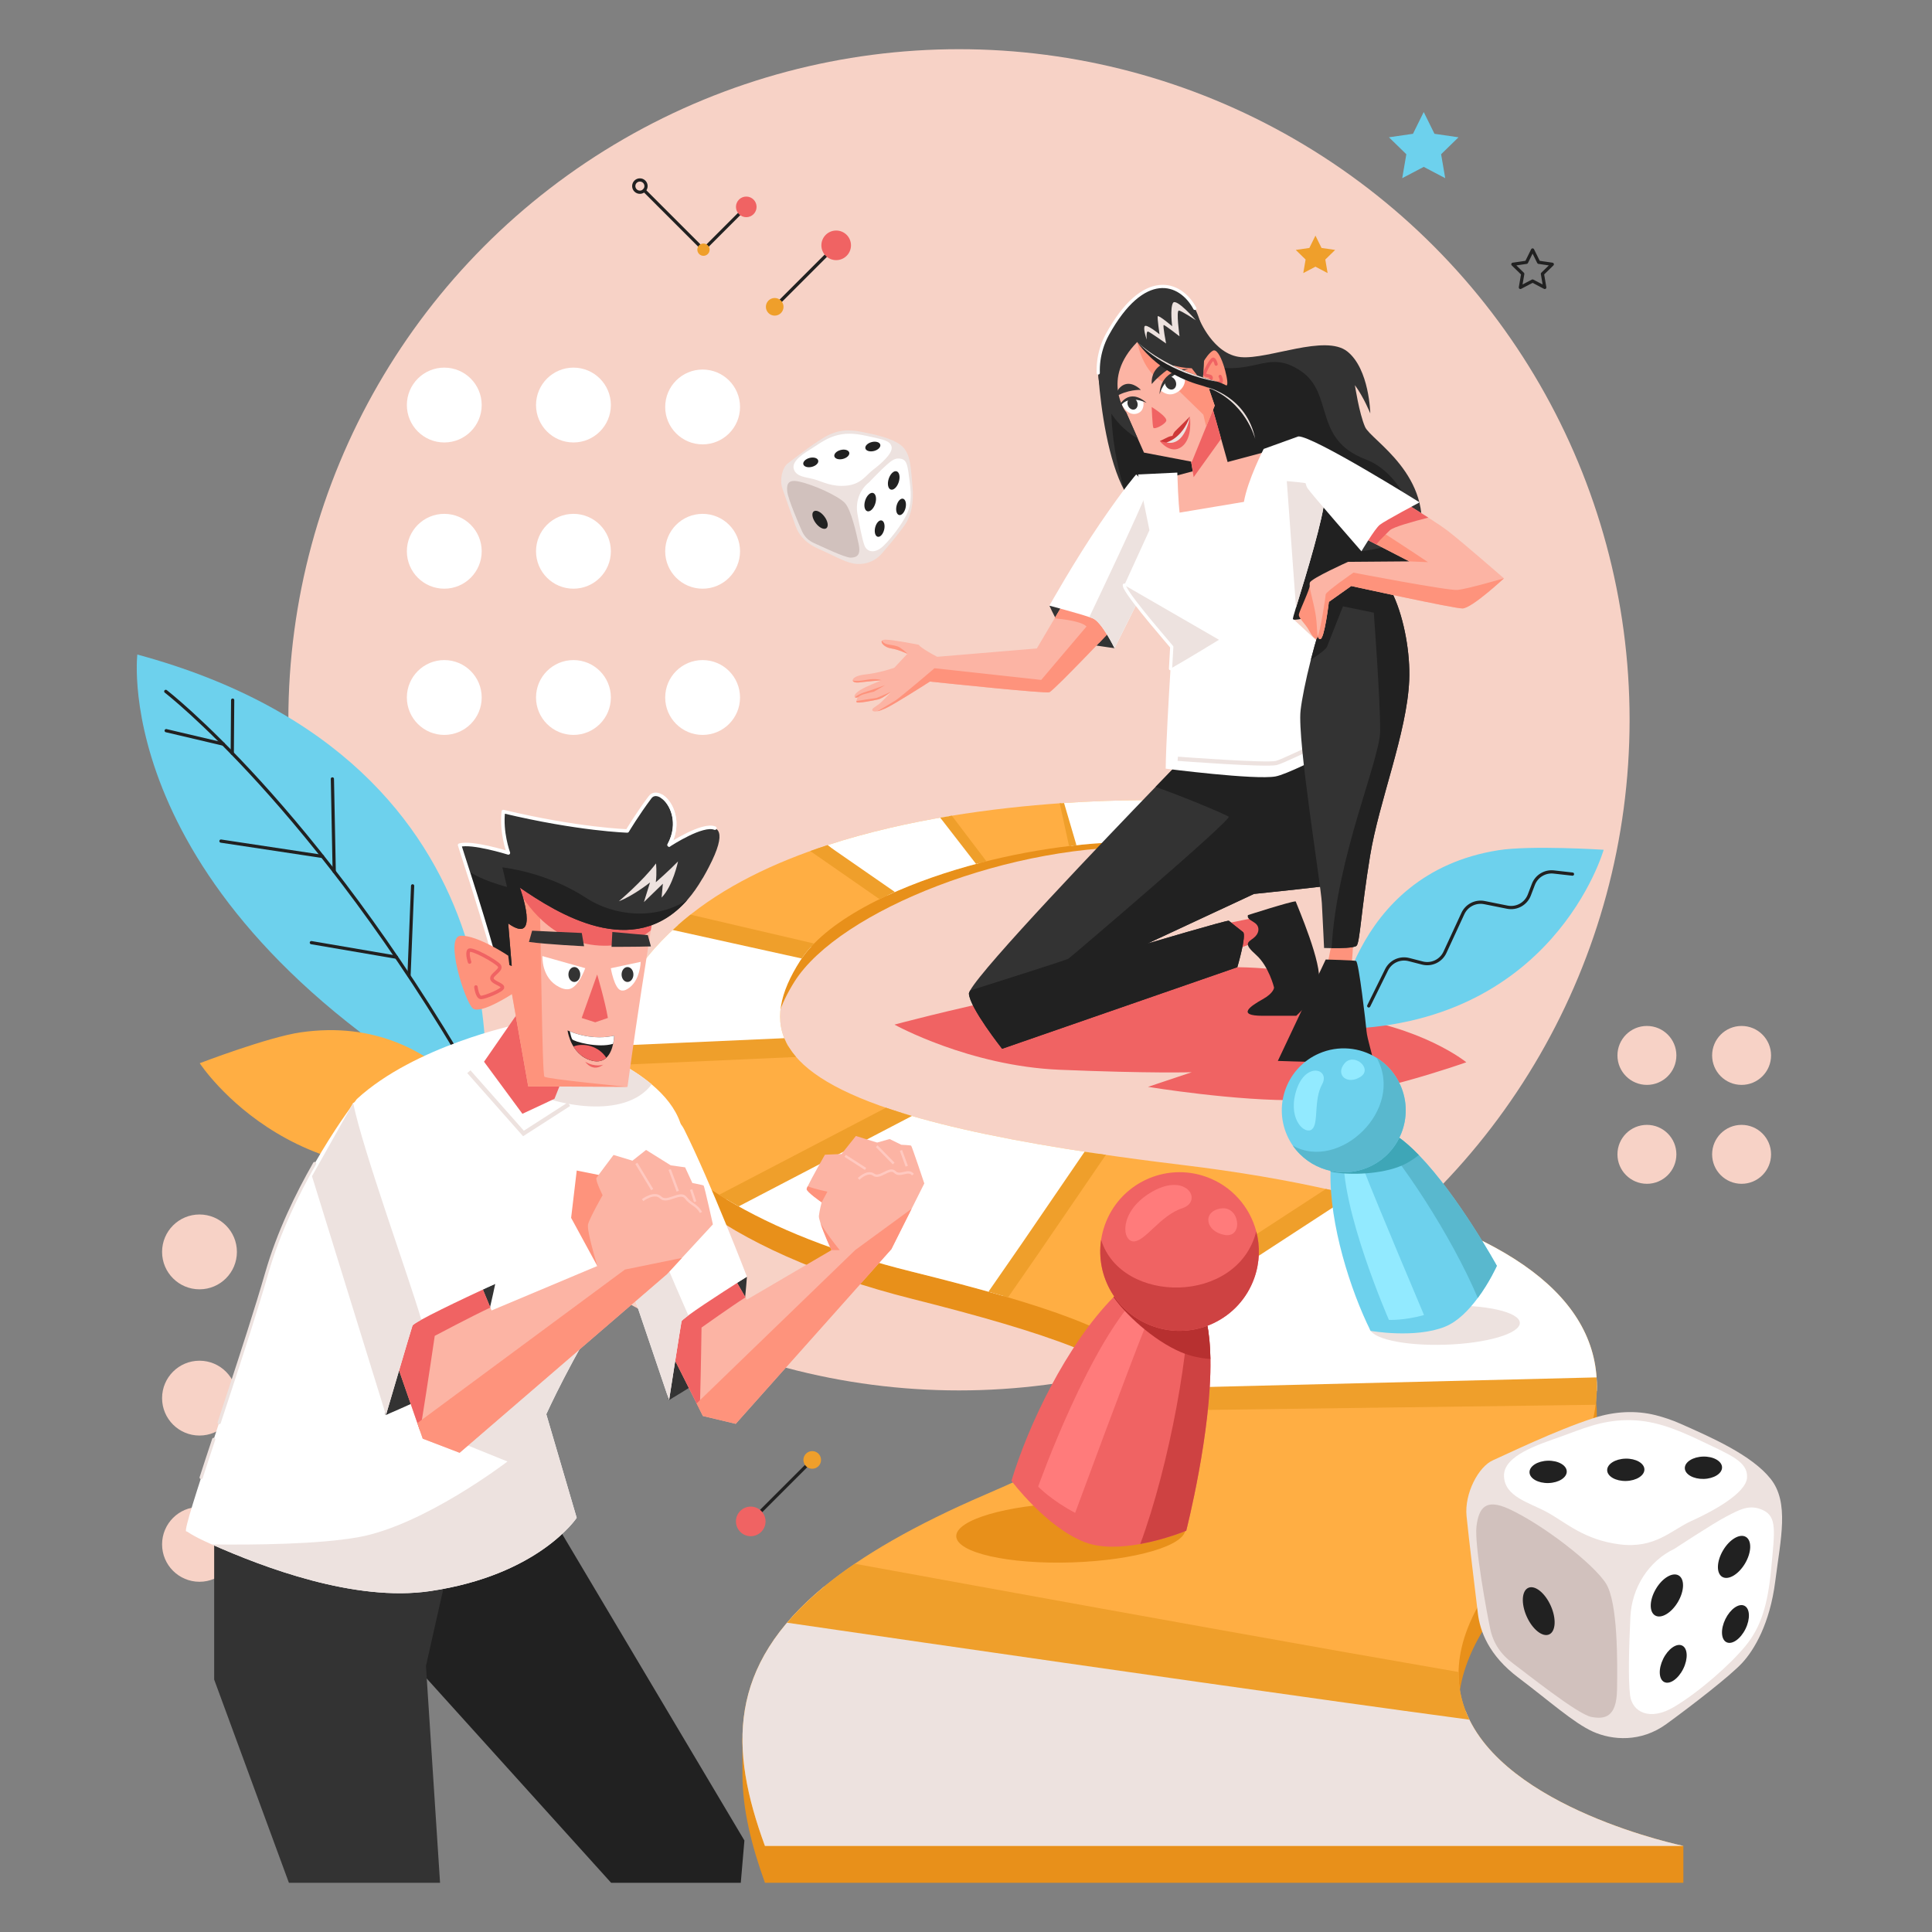 <?xml version="1.0" encoding="utf-8"?>
<!-- Generator: Adobe Illustrator 25.2.1, SVG Export Plug-In . SVG Version: 6.00 Build 0)  -->
<svg version="1.1" xmlns="http://www.w3.org/2000/svg" xmlns:xlink="http://www.w3.org/1999/xlink" x="0px" y="0px"
	 viewBox="0 0 600 600" style="enable-background:new 0 0 600 600;" xml:space="preserve">
<rect x="0" y="0" width="600" height="600" fill="#808080" stroke="none"/>
<style type="text/css">
	.st0{fill:#F7D2C6;}
	.st1{fill:#6DD1ED;}
	.st2{fill:none;stroke:#212121;stroke-linecap:round;stroke-linejoin:round;stroke-miterlimit:10;}
	.st3{fill:#EF9F2B;}
	.st4{fill:#F06363;}
	.st5{fill:#FFFFFF;}
	.st6{fill:#E8901A;}
	.st7{fill:#FFAE43;}
	.st8{fill:#EDE2DF;}
	.st9{fill:#212121;}
	.st10{fill:#333333;}
	.st11{fill:#FCB4A4;}
	.st12{fill:#FE937C;}
	.st13{fill:none;stroke:#FFFFFF;stroke-linecap:round;stroke-linejoin:round;stroke-miterlimit:10;}
	.st14{fill:none;stroke:#EDE2DF;stroke-width:1.314;stroke-miterlimit:10;}
	.st15{fill:none;stroke:#F06363;stroke-width:0.985;stroke-linecap:round;stroke-miterlimit:10;}
	.st16{fill:#CE3838;}
	.st17{fill:#D1C1BD;}
	.st18{fill:none;stroke:#FFC9C0;stroke-width:0.75;stroke-miterlimit:10;}
	.st19{fill:none;stroke:#EDE2DF;stroke-linecap:round;stroke-linejoin:round;stroke-miterlimit:10;}
	.st20{fill:none;stroke:#FFFFFF;stroke-width:1.089;stroke-linecap:round;stroke-linejoin:round;stroke-miterlimit:10;}
	.st21{fill:none;stroke:#F06363;stroke-width:1.089;stroke-linecap:round;stroke-linejoin:round;stroke-miterlimit:10;}
	.st22{fill:#92EAFF;}
	.st23{fill:#59B8CE;}
	.st24{fill:#3EA6B7;}
	.st25{fill:#FF7B7B;}
	.st26{fill:#CE4242;}
	.st27{fill:#B73030;}
</style>
<g id="BACKGROUND">
	<g>
		<g>
			<circle class="st0" cx="297.819" cy="223.542" r="208.264"/>
		</g>
	</g>
</g>
<g id="ORNAMENT_5">
	<g>
		<g>
			<circle class="st0" cx="511.464" cy="327.771" r="9.152"/>
			<circle class="st0" cx="540.866" cy="327.771" r="9.152"/>
			<circle class="st0" cx="511.464" cy="358.489" r="9.152"/>
			<circle class="st0" cx="540.866" cy="358.489" r="9.152"/>
		</g>
	</g>
</g>
<g id="STARS">
	<g>
		<polygon class="st1" points="442.15,34.788 438.812,41.552 431.348,42.636 436.749,47.901 
			435.474,55.335 442.15,51.825 448.826,55.335 447.551,47.901 452.952,42.636 
			445.488,41.552 		"/>
		<polygon class="st2" points="475.957,77.629 474.067,81.459 469.84,82.073 472.899,85.054 
			472.177,89.264 475.957,87.276 479.738,89.264 479.016,85.054 482.074,82.073 
			477.847,81.459 		"/>
		<polygon class="st3" points="408.524,73.173 406.634,77.003 402.407,77.617 405.466,80.598 
			404.744,84.808 408.524,82.821 412.305,84.808 411.583,80.598 414.641,77.617 
			410.414,77.003 		"/>
	</g>
</g>
<g id="ORNAMENT_4">
	<g>
		<g>
			<polyline class="st2" points="231.74,64.268 218.47,77.538 200.071,59.14 			"/>
			<circle class="st3" cx="218.47" cy="77.538" r="1.907"/>
			<circle class="st2" cx="198.723" cy="57.791" r="1.907"/>
			<circle class="st4" cx="231.761" cy="64.247" r="3.201"/>
		</g>
		<g>
			<line class="st2" x1="259.654" y1="76.221" x2="240.592" y2="95.284"/>
			<circle class="st3" cx="240.592" cy="95.284" r="2.739"/>
			<circle class="st4" cx="259.684" cy="76.192" r="4.598"/>
		</g>
	</g>
</g>
<g id="ORNAMENT_3">
	<g>
		<line class="st2" x1="233.181" y1="472.456" x2="252.244" y2="453.394"/>
		<circle class="st3" cx="252.244" cy="453.394" r="2.739"/>
		<circle class="st4" cx="233.152" cy="472.486" r="4.598"/>
	</g>
</g>
<g id="SHADOW">
	<path class="st4" d="M384.265,300.368c-38.421-0.567-106.477,17.833-106.477,17.833
		s23.146,12.855,51.318,14.025s40.974,0.769,40.974,0.769l-13.559,4.536
		c0,0,27.509,4.528,47.282,4.117c19.772-0.411,51.575-11.748,51.575-11.748
		s-13.825-11.343-40.101-14.439l14.732-3.066
		C430.008,312.396,416.599,300.845,384.265,300.368z"/>
</g>
<g id="ORNAMENT_2">
	<g>
		<g>
			<circle class="st5" cx="137.975" cy="125.79" r="11.62"/>
			<circle class="st5" cx="137.975" cy="171.202" r="11.62"/>
			<circle class="st5" cx="137.975" cy="216.614" r="11.62"/>
		</g>
		<g>
			<circle class="st5" cx="178.089" cy="125.79" r="11.62"/>
			<circle class="st5" cx="178.089" cy="171.202" r="11.62"/>
			<circle class="st5" cx="178.089" cy="216.614" r="11.62"/>
		</g>
		<g>
			<circle class="st5" cx="218.203" cy="171.202" r="11.62"/>
			<circle class="st5" cx="218.203" cy="216.614" r="11.62"/>
			<circle class="st5" cx="218.203" cy="126.384" r="11.62"/>
		</g>
	</g>
</g>
<g id="ORNAMENT_1">
	<g>
		<g>
			<g>
				<g>
					<circle class="st0" cx="61.954" cy="388.789" r="11.62"/>
				</g>
				<g>
					<circle class="st0" cx="61.954" cy="434.201" r="11.62"/>
				</g>
				<circle class="st0" cx="61.954" cy="479.613" r="11.62"/>
			</g>
			<g>
				<g>
					<circle class="st0" cx="102.068" cy="388.789" r="11.62"/>
				</g>
				<circle class="st0" cx="102.068" cy="434.201" r="11.62"/>
				<circle class="st0" cx="102.068" cy="479.613" r="11.62"/>
			</g>
			<g>
				<circle class="st0" cx="142.181" cy="434.201" r="11.62"/>
				<circle class="st0" cx="142.181" cy="479.613" r="11.62"/>
				<circle class="st0" cx="142.181" cy="389.383" r="11.62"/>
			</g>
		</g>
	</g>
</g>
<g id="PATH_GAME">
	<g>
		<path class="st6" d="M522.785,573.262v11.46H237.565
			c-4.26-11.79-6.97-22.9-6.99-33.55v-11.42l0.99,0.62
			c4.47-23.47,24.86-44.92,74.69-66.72
			c79.35-34.71,61.43-49.03-23.04-70.29
			c-57.96-14.59-92.63-41.85-92.95-70.98h-0.01v-8.73h0.94
			c2.36-10.52,9.26-21.14,21.2-31.37
			c48.63-41.65,150.6-37.74,150.6-37.74l-4.03,8.57
			c-44.65-1.8-98.41,19.75-112.24,41.76
			c-18.35,29.22,0.65,50.05,119.91,64.7
			c119.25,14.66,161.72,56.08,103.3,123.98
			c-30.09,34.98-15.16,58.11,6.4,72.32L522.785,573.262z"/>
		<path class="st7" d="M522.79,573.26H237.56c-11.05-30.11-11.72-55.79,18.42-80.56
			c11.71-9.62,28.06-19.1,50.27-28.65
			c27.57-11.86,43.4-21.3,48.78-29.44
			c4.4-6.69,1.77-12.51-7.21-18.07c-7.61-4.73-19.79-9.28-36.09-14.03
			c-8.42-2.45-17.95-4.96-28.52-7.58
			C260,389.19,240.52,381.44,225.49,372.38
			c-21.92-13.2-34.39-29.22-35.19-45.91
			c-0.63-12.97,5.78-26.36,20.25-39.16c0.6-0.53,1.21-1.06,1.84-1.59
			c12.32-10.37,28.05-17.87,44.68-23.28
			c12.39-4.04,25.28-6.92,37.63-8.97c12.53-2.08,24.5-3.31,34.82-4.03
			c19.76-1.36,33.47-0.84,33.47-0.84l-4.02,12.96
			c-8.37-0.34-17.27,0.06-26.26,1.11
			c-9.54,1.1-19.18,2.92-28.4,5.32
			C294,270.67,284.2,274.09,275.67,278.04
			c-10.08,4.67-18.41,10.09-23.78,15.97
			c-1.31,1.42-2.44,2.87-3.38,4.34c-6.31,9.87-8.41,18.74-3.6,26.72
			c4.59,7.65,15.54,14.47,35.21,20.58
			c14.93,4.62,34.89,8.83,60.92,12.66
			c7.95,1.17,16.47,2.31,25.59,3.41c17.82,2.15,33.92,4.89,48.23,8.22
			c53.61,12.46,82.03,33.16,81.04,62.04
			c-0.52,15.01-8.98,32.22-25.97,51.64
			c-17.05,19.48-19.65,35.23-14.77,47.76
			C466.98,561.79,522.79,573.26,522.79,573.26z"/>
		<g>
			<path class="st5" d="M248.51,298.35c-6.31,9.87-8.41,18.74-3.6,26.72
				l-54.61,1.4c-0.63-12.97,5.78-26.36,20.25-39.16l41.34,6.7
				C250.58,295.43,249.45,296.88,248.51,298.35z"/>
			<path class="st5" d="M304.31,267.99C294,270.67,284.2,274.09,275.67,278.04
				l-18.6-15.6c12.39-4.04,25.28-6.92,37.63-8.97L304.31,267.99z"/>
			<path class="st5" d="M341.04,358.31l-29.31,44.2
				c-8.42-2.45-17.95-4.96-28.52-7.58
				C260,389.19,240.52,381.44,225.49,372.38l54.63-26.73
				C295.05,350.27,315.01,354.48,341.04,358.31z"/>
			<path class="st5" d="M495.9,431.98l-140.87,2.63
				c4.4-6.69,1.77-12.51-7.21-18.07l67.04-46.6
				C468.47,382.4,496.89,403.1,495.9,431.98z"/>
			<path class="st5" d="M332.71,262.67l-3.19-13.23
				c19.76-1.36,33.47-0.84,33.47-0.84l-4.02,12.96
				C350.6,261.22,341.7,261.62,332.71,262.67z"/>
			<path class="st8" d="M522.79,573.26H237.56c-11.05-30.11-11.72-55.79,18.42-80.56
				l199.18,38.68C466.98,561.79,522.79,573.26,522.79,573.26z"/>
		</g>
		<g>
			<path class="st3" d="M495.813,427.762l-139.135,3.422
				c-0.687,2.226-2.199,4.543-4.589,6.979l143.444-1.895
				C495.913,433.353,496,430.519,495.813,427.762z"/>
			<path class="st3" d="M419.846,371.144c-2.627-0.656-5.311-1.292-8.066-1.906
				l-68.624,44.706c2.203,1.11,4.154,2.226,5.845,3.353L419.846,371.144z"/>
			<path class="st3" d="M283.221,346.569c-2.861-0.838-5.549-1.689-8.074-2.555
				L223.332,371.049c1.945,1.224,3.962,2.427,6.064,3.604L283.221,346.569z"/>
			<path class="st3" d="M334.303,262.489l-3.85-13.099
				c-0.444,0.03-0.897,0.062-1.348,0.093l2.904,13.266
				C332.775,262.658,333.54,262.571,334.303,262.489z"/>
			<path class="st3" d="M452.983,519.259c-11.621-2.007-23.244-4.038-34.864-6.092
				c-50.898-9.019-101.783-18.24-152.647-27.529
				c-8.894,6.05-15.817,12.135-21.06,18.307
				c57.077,8.311,114.149,16.547,171.284,24.543
				c13.54,1.888,27.086,3.754,40.647,5.577
				C454.139,529.579,452.901,524.652,452.983,519.259z"/>
			<path class="st3" d="M343.433,358.652c-2.242-0.323-4.445-0.649-6.599-0.978
				l-19.419,28.407l-10.441,15.075c2.09,0.586,4.12,1.169,6.087,1.749
				l9.297-13.422L343.433,358.652z"/>
			<path class="st3" d="M243.576,322.416l-53.318,2.377
				c0.003,2.004,0.171,4,0.507,5.983l56.467-2.518
				C245.588,326.365,244.389,324.417,243.576,322.416z"/>
			<path class="st3" d="M277.929,277.023l-20.989-14.54
				c-1.783,0.582-3.554,1.191-5.314,1.822l21.524,14.94
				C274.697,278.485,276.293,277.745,277.929,277.023z"/>
			<path class="st3" d="M303.126,268.303c1.065-0.284,2.137-0.558,3.213-0.827
				l-10.737-14.149c-1.196,0.195-2.397,0.398-3.602,0.609L303.126,268.303z"/>
			<path class="st3" d="M208.91,288.811l40.062,8.853
				c1.074-1.575,2.365-3.124,3.852-4.641l-38.386-8.966
				c-0.69,0.547-1.374,1.1-2.044,1.664
				C211.175,286.746,210.024,287.777,208.91,288.811z"/>
		</g>
	</g>
</g>
<g id="PLANT">
	<g>
		<g>
			<g>
				<path class="st1" d="M150.001,345.421c0,0,17.704-108.298-107.351-142.149
					C42.65,203.272,33.322,280.177,150.001,345.421z"/>
			</g>
			<path class="st2" d="M51.484,214.719c0,0,46.277,35.645,95.069,119.865"/>
			<line class="st2" x1="51.61" y1="226.914" x2="69.342" y2="231.085"/>
			<line class="st2" x1="72.257" y1="217.429" x2="72.131" y2="233.921"/>
			<line class="st2" x1="68.625" y1="261.212" x2="100.134" y2="265.969"/>
			<line class="st2" x1="103.226" y1="241.896" x2="103.795" y2="270.64"/>
			<line class="st2" x1="96.694" y1="292.747" x2="123.116" y2="297.265"/>
			<line class="st2" x1="128.139" y1="275.109" x2="127.028" y2="302.896"/>
		</g>
		<path class="st7" d="M158.183,358.617c0,0-18.3-44.751-64.832-38.007
			c-10.179,1.475-31.324,9.579-31.324,9.579S93.429,378.395,158.183,358.617z"/>
		<g>
			<path class="st1" d="M414.652,319.595c0,0,4.19-48.166,50.626-55.54
				c10.158-1.613,32.755-0.152,32.755-0.152S482.358,319.258,414.652,319.595z"/>
			<path class="st2" d="M425.071,312.396l5.533-11.207c1.27-2.573,4.169-3.903,6.948-3.189
				l4.179,1.075c2.835,0.729,5.786-0.671,7.015-3.329l5.563-12.034
				c1.177-2.545,3.944-3.952,6.694-3.402l7.09,1.418
				c2.904,0.581,5.802-1.02,6.856-3.788l1.245-3.268
				c0.986-2.587,3.598-4.178,6.349-3.867l5.806,0.657"/>
		</g>
	</g>
</g>
<g id="WOMAN_RIGHT_LEG">
	<g>
		<polygon class="st4" points="381.917,295.479 391.864,291.968 393.117,285.309 391.442,284.639 
			379.052,287.151 		"/>
		<path class="st9" d="M387.554,284.197c-0.427,1.387,1.707,1.814,2.668,2.881
			c0.96,1.067,0.854,2.881-0.96,4.268s-3.095,1.707,0.854,5.229
			c3.948,3.521,5.549,10.086,5.549,10.086s0.076,1.651-3.553,3.679
			c-3.628,2.027-8.323,5.122,0,5.122c8.323,0,10.457,0,10.457,0
			s5.687-4.959,6.967-10.401c1.281-5.442-6.616-23.638-7.149-25.132
			C400.786,279.929,387.554,284.197,387.554,284.197z"/>
		<g>
			<path class="st10" d="M417.015,274.378c-0.75,0.5-27.59,3.24-27.59,3.24l-33.04,15.4
				c0.73-0.21,24.35-7.2,25.23-7.08c0,0,3.24,2.65,4.42,3.53
				c1.18,0.89-1.77,10.9-1.77,10.9l-73.05,25.34
				c0,0-10.02-12.67-10.31-17.09c-0.01-0.2,0.11-0.54,0.37-1
				c4.13-7.52,42.33-47.43,57.59-63.24c3.87-4,6.26-6.46,6.26-6.46
				s51.39-15.98,52.14-16.23C418.005,221.438,417.755,273.888,417.015,274.378z"/>
			<path class="st9" d="M417.015,274.378c-0.75,0.5-27.59,3.24-27.59,3.24l-33.04,15.4
				c0.73-0.21,24.35-7.2,25.23-7.08c0,0,3.24,2.65,4.42,3.53
				c1.18,0.89-1.77,10.9-1.77,10.9l-73.05,25.34
				c0,0-10.02-12.67-10.31-17.09c-0.01-0.2,0.11-0.54,0.37-1
				c11.86-3.75,29.94-9.5,30.52-9.88c0.85-0.57,50.93-43.26,49.79-44.11
				c-0.76-0.57-12.74-5.73-22.72-9.25c3.87-4,6.26-6.46,6.26-6.46
				s51.39-15.98,52.14-16.23C418.005,221.438,417.755,273.888,417.015,274.378z"/>
		</g>
	</g>
</g>
<g id="WOMAN_BACK_HAIR">
	<g>
		<path class="st10" d="M349.223,152.396c4.809,8.825,11.667,18.059,20.775,28.898
			c18.691,22.232,66.236,8.209,70.881-12.683c0.008-0.03,0.015-0.061,0.023-0.091
			c4.521-20.936-15.14-31.748-16.971-35.934c-1.832-4.193-3.153-12.965-3.153-12.965
			c2.754,3.729,4.775,8.768,4.775,8.768s-0.259-13.74-7.109-19.22
			c-6.845-5.489-24.476,2.513-33.078,1.739
			c-8.602-0.774-12.986-11.913-12.986-11.913s-32.684-0.917-31.223,18.203
			C341.907,127.014,344.146,143.079,349.223,152.396z"/>
		<path class="st9" d="M349.223,152.396c4.809,8.825,11.667,18.059,20.775,28.898
			c18.691,22.232,66.236,8.209,70.881-12.683
			c-1.271-10.439-6.934-22.191-16.808-25.964
			c-16.598-6.342-9.552-20.56-20.318-27.588
			c-10.766-7.028-14.125,2.775-31.215-2.211c-17.099-4.991-27.09-2.035-27.22,7.427
			C345.318,120.275,343.635,134.148,349.223,152.396z"/>
	</g>
</g>
<g id="WOMAN_RIGHT_ARM">
	<g>
		<path class="st10" d="M325.906,188.099c0,0,4.377,10.04,7.794,11.037
			c3.417,0.997,12.425,2.161,12.425,2.161s2.666-13.836-2.744-15.544
			S325.906,188.099,325.906,188.099z"/>
		<g>
			<path class="st11" d="M348.453,192.16c0,0-3.208,3.392-7.207,7.553
				c-6.264,6.535-14.478,14.977-15.367,15.27
				c-1.322,0.434-31.807-2.763-37.095-3.316c-2.536,1.626-10.609,6.741-13.221,8.041
				c-1.355,0.672-2.373,1.04-3.11,1.181c-0.954,0.184-1.43,0-1.55-0.303
				c-0.206-0.542,0.943-1.073,2.027-1.886c1.019-0.759,3.576-3.544,3.891-3.891
				c0.011,0,0.011-0.011,0.022-0.022l-0.022,0.011
				c-0.303,0.228-2.763,2.092-4.096,2.417c-1.42,0.336-6.351,1.279-6.686,0.878
				c-0.076-0.098-0.098-0.228-0.076-0.379c0.033-0.455,0.401-1.073,0.466-1.17
				c-0.098,0.032-0.639,0.228-0.899,0.032c-0.043-0.022-0.076-0.065-0.098-0.108
				c-0.206-0.401,0.065-1.149,1.821-2.232c1.593-0.986,5.679-2.623,6.437-2.926
				l0.119-0.043c0,0-3.836,0.293-6.914,0.672c-1.279,0.152-2.005-0.163-2.07-0.618
				c-0.108-0.65,1.073-1.561,3.793-1.853c4.682-0.488,9.114-2.092,9.114-2.092
				l3.739-3.999c0.206-0.195,0.314-0.325,0.314-0.325s-2.612-1.322-5.072-1.691
				c-1.929-0.293-3.414-1.799-2.763-2.428c0.173-0.173,0.509-0.282,1.04-0.282
				c2.46,0,10.306,1.582,10.306,1.582c0.748,1.008,3.847,2.731,5.754,3.739
				l30.951-2.59l5.516-9.352l3.219-5.462l10.631,3.36L348.453,192.16z"/>
			<path class="st12" d="M281.783,203.051c0,0-2.612-1.322-5.072-1.691
				c-1.929-0.293-3.414-1.799-2.763-2.428c0.661,1.712,3.739,1.04,5.462,2.135
				C281.295,202.282,281.783,203.051,281.783,203.051z"/>
			<path class="st12" d="M264.823,211.32c0.932,0.293,2.33,0.152,4.562-0.238
				c2.872-0.488,4.421,0.184,4.421,0.184s-3.836,0.293-6.914,0.672
				C265.614,212.089,264.888,211.775,264.823,211.32z"/>
			<path class="st12" d="M266.427,216.543c-0.098,0.032-0.639,0.228-0.899,0.032
				c0.011-0.011,0.032-0.022,0.043-0.043c0.986-1.116,4.649-2.102,4.649-2.102
				l4.66-1.658l-3.446,2.016c0,0-2.644,0.629-3.446,0.889
				C267.185,215.947,266.427,216.543,266.427,216.543z"/>
			<path class="st12" d="M272.723,217.215c-1.42,0.336-6.351,1.279-6.686,0.878
				c-0.076-0.098-0.098-0.228-0.076-0.379c0.975-0.184,5.971-0.91,6.231-0.954
				c0.26-0.054,4.259-1.81,4.627-1.962
				C276.516,215.026,274.056,216.89,272.723,217.215z"/>
			<path class="st12" d="M348.453,192.16c0,0-21.122,22.335-22.574,22.823
				c-1.322,0.434-31.807-2.763-37.095-3.316c-2.536,1.626-10.609,6.741-13.221,8.041
				c-1.355,0.672-2.373,1.04-3.11,1.181c1.918-1.127,4.606-2.709,5.592-3.327
				c1.593-0.986,12.181-10.035,12.181-10.035l33.14,3.63
				c0,0,14.478-17.123,18-21.23L348.453,192.16z"/>
			<path class="st12" d="M348.453,192.16c0,0-3.208,3.392-7.207,7.553
				c-1.485-2.113-3.024-4.226-3.836-5.148c-1.365-1.561-7.066-2.276-9.894-2.536
				l3.219-5.462l10.631,3.36L348.453,192.16z"/>
		</g>
		<g>
			<path class="st5" d="M360.45,171.808c-0.564,2.254-14.327,29.488-14.327,29.488
				s-3.934-8.139-6.741-9.266c-0.282-0.119-0.65-0.249-1.084-0.39
				c-3.793-1.279-12.398-3.544-12.398-3.544s7.868-14.034,15.735-25.554
				c7.857-11.509,11.216-15.194,11.216-15.194l4.031,3.826l1.03,0.986
				C357.914,152.16,361.013,169.564,360.45,171.808z"/>
			<path class="st8" d="M360.45,171.808c-0.564,2.254-14.327,29.488-14.327,29.488
				s-3.934-8.139-6.741-9.266c-0.282-0.119-0.65-0.249-1.084-0.39
				c3.175-6.687,14.608-30.637,18.586-40.466l1.03,0.986
				C357.914,152.16,361.013,169.564,360.45,171.808z"/>
		</g>
	</g>
</g>
<g id="WOMAN_BODY">
	<g>
		<g>
			<path class="st11" d="M399.946,138.503l-2.628,20.225c0,0-33.28,4.706-33.352,4.356
				c-0.071-0.35-1.889-14.5-1.889-14.5L399.946,138.503z"/>
		</g>
		<g>
			<path class="st5" d="M434.196,222.419c0,0-31.73,17.543-38.053,18.709
				c-6.323,1.166-34.125-2.415-34.125-2.415
				c0.088-7.443,0.927-21.771,1.501-31.048c0.244-4.026,0.38-6.759,0.38-6.759
				l-0.01-0.012c-0.347-0.479-12.628-14.512-14.512-18.434
				c-0.099-0.208-0.165-0.459-0.203-0.751l7.794-17.05l-3.524-17.306l12.182-0.584
				c0.265,9.191,0.711,12.434,0.711,12.434l19.973-3.339
				c1.171-6.799,6.133-16.441,6.133-16.441l10.785-3.894
				c0,0,6.065,8.073,7.736,15.336c0.305,1.323,0.459,2.641,0.402,3.902
				c-0.271,5.645-5.582,23.353-8.886,33.913c-1.509,4.826-0.816,3.6-0.816,3.6
				L434.196,222.419z"/>
			<path class="st8" d="M363.52,207.665c0.244-4.026,0.38-6.759,0.38-6.759
				l-0.01-0.012c-0.347-0.479-12.628-14.512-14.512-18.434
				c-0.099-0.208-0.165-0.459-0.203-0.751l29.393,16.981
				C378.569,198.689,368.749,204.701,363.52,207.665z"/>
			<path class="st13" d="M363.52,207.665c0.244-4.026,0.38-6.759,0.38-6.759
				l-0.01-0.012c-0.347-0.479-12.628-14.512-14.512-18.434
				c-0.099-0.208-0.165-0.459-0.203-0.751"/>
			<path class="st14" d="M365.766,235.642c0,0,27.376,2.089,30.619,1.307
				c3.243-0.782,33.623-15.987,33.623-15.987"/>
			<path class="st8" d="M410.966,150.865c0.305,1.323,0.459,2.641,0.402,3.902
				c-0.271,5.645-5.582,23.353-8.886,33.913l-2.857-39.261
				C399.624,149.42,404.925,149.775,410.966,150.865z"/>
		</g>
	</g>
</g>
<g id="WOMAN_NECK">
	<g>
		<path class="st11" d="M379.231,136.294l-2.652-9.452l-7.85,11.535
			c0.712,1.87,1.449,6.249,1.962,9.81c0.17,1.18,0.317,2.267,0.431,3.146
			l10.95-4.913L379.231,136.294z"/>
		<path class="st4" d="M376.579,126.842l2.652,9.452l-8.54,11.892
			c-0.513-3.561-1.25-7.939-1.962-9.81L376.579,126.842z"/>
	</g>
</g>
<g id="WOMAN_FACE">
	<g>
		<g>
			<polygon class="st11" points="369.065,102.11 377.238,125.966 370.157,143.394 355.269,140.556 
				349.76,128.112 346.946,124.619 344.12,116.952 352.593,99.722 354.993,100.072 			"/>
			<path class="st12" d="M352.319,105.238l0.859,0.974c0,0,2.044,12.077,10.864,13.141
				l9.663,9.408l0.889,3.722l2.644-6.515l-8.175-23.86l-14.072-2.032
				c-0.528,0.227-0.842,0.359-0.842,0.359l-1.94,4.463
				C352.227,104.915,352.263,105.036,352.319,105.238z"/>
		</g>
		<g>
			<path class="st12" d="M372.1,115.479c0,0,2.279-5.204,4.533-6.545
				c2.253-1.341,4.965,9.025,4.473,10.503s-6.487,1.379-6.487,1.379
				L372.1,115.479z"/>
			<path class="st15" d="M377.681,113.1c0,0-0.317-1.35-0.862-1.564
				c-0.545-0.215-2.683,3.74-2.721,4.52s1.682,0.493,2.016,1.023
				c0.334,0.53-0.815,1.601-0.652,2.046c0.162,0.445,3.103-0.116,3.644-0.431
				c0.541-0.315-0.18-1.803-0.18-1.803"/>
		</g>
		<path class="st4" d="M357.665,126.403c0,0,0.232,5.827,0.509,6.438
			c0.277,0.612,3.274-0.79,3.979-2.028
			C362.857,129.575,357.665,126.403,357.665,126.403z"/>
		<path class="st5" d="M366.935,120.712c-0.18,0.21-0.38,0.41-0.62,0.6
			c-0.88,0.72-1.73,1.04-2.48,1.14c-1.84,0.25-3.304-1.162-3.304-1.162
			c0.08-0.33-0.032-0.967,0.518-1.547c0.69-0.74,1.278-2.022,2.198-2.822
			c1.62-1.42,4.207-1.809,4.207-1.809S369.075,118.282,366.935,120.712z"/>
		
			<ellipse transform="matrix(0.91 -0.414 0.414 0.91 -16.741 161.05)" class="st10" cx="363.635" cy="119.195" rx="1.691" ry="2.074"/>
		<path class="st10" d="M360.102,122.458c1.601-5.121,5.496-6.777,8.929-7.919
			C368.239,114.572,360.515,114.539,360.102,122.458z"/>
		<path class="st10" d="M357.686,119.269c0,0,3.407-4.28,9.323-7.041
			c0,0-3.937-0.78-6.873,1.399C357.2,115.806,357.686,119.269,357.686,119.269z"/>
		<path class="st5" d="M354.725,127.182c-0.31,0.57-0.87,1.09-1.83,1.31
			c-0.32,0.07-0.63,0.1-0.93,0.07c-2.23-0.18-3.57-2.88-3.57-2.88
			l1.1-1.513l1.515-0.446h2.584l1.481,1.059
			C355.075,124.782,355.335,126.092,354.725,127.182z"/>
		
			<ellipse transform="matrix(0.93 -0.368 0.368 0.93 -21.411 138.307)" class="st10" cx="351.66" cy="125.25" rx="1.531" ry="1.878"/>
		<path class="st10" d="M356.072,125.091c-5.968-2.633-7.973,0.805-8.603,1.464
			C347.457,125.751,350.505,120.225,356.072,125.091z"/>
		<path class="st10" d="M354.3,121.081c0,0-4.179-0.22-8.108,2.288
			c0,0,0.75-3.288,3.276-4.032C351.994,118.593,354.3,121.081,354.3,121.081z"/>
		<g>
			<path class="st4" d="M360.196,136.993c0,0,3.416,4.407,6.875,1.691
				c3.46-2.716,2.443-9.287,2.443-9.287
				C366.677,134.23,363.579,137.041,360.196,136.993z"/>
		</g>
		<path class="st16" d="M361.584,137.308l-1.387-0.314c0,0,1.823-0.896,2.504-1.234
			c0.68-0.337,1.411-0.389,1.411-0.389s0.347-0.982,0.751-1.388
			c0.404-0.406,4.652-4.586,4.652-4.586s-1.484,4.855-2.972,6.406
			c-0.638,0.665-1.429,1.084-2.126,1.345
			C363.513,137.488,362.524,137.521,361.584,137.308z"/>
		<path class="st8" d="M362.218,137.41c0,0,4.824-1.082,7.297-8.013
			C369.514,129.397,368.19,138.728,362.218,137.41z"/>
	</g>
</g>
<g id="WOMAN_HAIR">
	<g>
		<g>
			<path class="st10" d="M349.76,128.112c0,0-7.967-10.34,3.418-21.903
				c0,0,5.569,7.756,16.927,8.16l3.295,4.263c0,0,2.197-14.411-2.326-22.862
				s-15.941-12.269-27.182,8.133c-0.751,1.363-1.334,2.778-1.779,4.211
				c-3.165,10.185,0.988,21.234,9.824,27.207l1.437,0.953L349.76,128.112z"/>
			<path class="st13" d="M371.074,95.771c-4.523-8.451-15.941-12.269-27.182,8.133
				c-0.751,1.363-1.334,2.778-1.779,4.211c-0.791,2.546-1.125,5.146-1.043,7.708"
				/>
			<path class="st8" d="M356.113,105.449c0,0-1.039-2.888-0.691-4.036
				c0.348-1.148,4.676,2.41,4.676,2.41s-0.71-4.937-0.568-5.571
				c0.142-0.633,4.5,3.061,4.5,3.061s-0.712-5.494,0.239-7.218
				c0.951-1.724,7.121,5.356,7.121,5.356s-4.319-2.854-5.26-3.009
				s0.184,8.004,0.184,8.004s-4.608-3.594-4.911-3.499
				c-0.363,0.114,0.738,5.733,0.738,5.733s-4.929-3.507-5.594-3.709
				C355.882,102.77,356.113,105.449,356.113,105.449z"/>
		</g>
		<g>
			<g>
				<path class="st9" d="M389.833,136.392c0.003-0.375-0.048-14.232-11.843-17.875
					c-0.23-0.075-0.468-0.137-0.703-0.203c-1.199-0.316-2.35-0.656-3.455-1.003
					c-13.494-4.216-19.871-10.342-20.628-11.1
					c-0.009-0.006-0.015-0.016-0.028-0.024c0.375,0.603,3.61,5.397,10.249,9.398
					c2.61,1.579,5.755,3.031,9.457,4.052c0.641,0.175,1.255,0.371,1.852,0.586
					c0,0,0,0,0.004,0.003C386.746,124.551,389.747,136.058,389.833,136.392z"/>
				<path class="st8" d="M353.204,106.21c0.807,0.892,8.092,8.615,22.331,11.829
					c0.879,0.2,1.696,0.357,2.457,0.478c-0.23-0.073-0.467-0.139-0.704-0.205
					c-1.199-0.316-2.35-0.652-3.458-1.002
					C360.338,113.092,353.964,106.968,353.204,106.21z"/>
			</g>
		</g>
		<path class="st8" d="M389.833,136.392c-2.591-13.232-14.764-16.094-15.094-16.167
			C386.746,124.551,389.747,136.058,389.833,136.392z"/>
	</g>
</g>
<g id="WOMAN_LEFT_LEG">
	<g>
		<path class="st12" d="M413.9,291.209l-1.968,10.058l7.653,0.437
			c0,0,1.093-11.152,0.437-11.152S413.9,291.209,413.9,291.209z"/>
		<path class="st9" d="M411.714,297.987c0,0,8.528,0.219,9.402,0.437
			s3.058,19.461,3.277,21.866s1.971,7.653,1.971,8.965s-29.519,0.219-29.519,0.219
			L411.714,297.987z"/>
		<g>
			<path class="st10" d="M437.645,211.258c-0.69,16.35-9.39,37.57-12.17,54.62
				c-2.79,17.05-3.13,26.79-4.18,27.83c-0.7,0.7-4.98,0.78-7.74,0.75
				c-1.36-0.01-2.35-0.05-2.35-0.05s-0.35-7.65-0.69-13.92
				c-0.35-6.26-7.66-50.44-6.61-59.84c0.38-3.4,1.56-9.33,3.19-15.74
				c2.89-11.3,7.21-24.07,11.07-27.05
				C430.345,168.468,438.345,194.908,437.645,211.258z"/>
			<path class="st9" d="M437.645,211.258c-0.69,16.35-9.39,37.57-12.17,54.62
				c-2.79,17.05-3.13,26.79-4.18,27.83c-0.7,0.7-4.98,0.78-7.74,0.75
				c1.46-28.22,15.07-58.58,15.07-67.52c0-10.24-1.98-36.66-1.98-36.66
				l-9.58-1.98c0,0-4.29,10.89-4.95,12.55
				c-0.33,0.82-2.72,2.55-5.02,4.06c2.89-11.3,7.21-24.07,11.07-27.05
				C430.345,168.468,438.345,194.908,437.645,211.258z"/>
		</g>
	</g>
</g>
<g id="WOMAN_LEFT_ARM">
	<g>
		<g>
			<path class="st12" d="M406.875,181.458c-0.089,1.604-3.208,8.02-3.475,9.268
				c-0.267,1.248,1.871,2.673,3.297,5.347s2.495,2.762,2.495,1.515
				s0.98-6.505,0.535-9.713S406.875,181.458,406.875,181.458z"/>
			<path class="st10" d="M440.868,156.009c0,0-2.365,8.948-4.549,11.3
				c-2.184,2.352-13.51,3.907-13.51,3.907s0.908-9.116,2.756-10.796
				C427.414,158.74,440.868,156.009,440.868,156.009z"/>
			<path class="st11" d="M467.065,179.608c0,0-10.04,9.35-12.89,9.35
				c-2.85,0-34.53-6.97-34.53-6.97l-6.95,4.93c0,0-1.36,11.56-2.68,11.56
				c-0.42,0-0.64-0.33-0.78-0.93c-0.3-1.3-0.18-3.83-0.68-6.83
				c-0.73-4.38-2.2-8.48-1.76-9.8c0.44-1.31,11.85-6.43,11.85-6.43
				l19.02-0.15l-10.21-5.26l-4.41-2.27l2.69-3.78l6.58-9.24
				c0,0,5.98,3.56,11.26,6.96c2.6,1.66,5.02,3.3,6.48,4.45
				C454.495,168.678,467.065,179.608,467.065,179.608z"/>
			<path class="st12" d="M443.485,174.588l-5.82-0.25l-10.21-5.26l-4.41-2.27l2.69-3.78
				c1.24,0.75,2.86,1.78,4.61,2.92
				C436.165,169.688,443.485,174.588,443.485,174.588z"/>
			<path class="st4" d="M443.575,160.748c-4.79,1.22-10.95,2.94-11.96,3.95
				c-0.38,0.38-0.81,0.8-1.27,1.25c-1.05,1.03-2.2,2.18-2.89,3.13
				l-4.41-2.27l2.69-3.78l6.58-9.24
				C432.315,153.788,438.295,157.348,443.575,160.748z"/>
			<path class="st12" d="M467.065,179.608c0,0-10.04,9.35-12.89,9.35
				c-2.85,0-34.53-6.97-34.53-6.97l-6.95,4.93c0,0-1.36,11.56-2.68,11.56
				c-0.42,0-0.64-0.33-0.78-0.93c0.69-0.92,2.46-12.1,2.46-12.93
				c0-0.84,8.62-6.78,8.62-6.78s29.38,5.65,32.35,5.37
				C455.635,182.928,467.065,179.608,467.065,179.608z"/>
		</g>
		<path class="st5" d="M403.23,135.53c4.689-0.114,37.639,20.479,37.639,20.479
			s-10.772,5.703-12.356,6.97c-1.584,1.267-5.703,8.237-5.703,8.237
			s-15.524-17.742-16.792-19.643C404.751,149.673,403.23,135.53,403.23,135.53z"/>
	</g>
</g>
<g id="DICE_2">
	<g>
		<g>
			<g>
				<path class="st8" d="M263.737,133.659c-2.661-0.065-5.27,0.697-7.563,2.047
					c-4.521,2.661-10.181,7.233-11.48,8.177c-1.669,1.214-2.655,5.006-1.744,7.736
					s3.413,9.708,4.171,11.832s2.503,4.93,6.902,6.902
					c4.399,1.972,8.191,4.096,10.846,4.626c2.655,0.531,6.295,0,8.95-3.034
					s6.598-7.812,7.736-9.784c1.138-1.972,2.351-5.688,1.82-11.149
					c-0.531-5.461-0.455-10.239-3.489-12.666s-8.57-3.489-12.818-4.323
					C265.854,133.785,264.727,133.683,263.737,133.659z"/>
			</g>
			<g>
				<path class="st5" d="M260.192,135.112c-3.216,0.79-5.255,2.348-7.715,3.913
					c-2.46,1.565-6.653,3.969-5.982,6.541c0.671,2.572,3.858,2.572,6.429,3.299
					s5.367,2.404,9.951,1.957c4.584-0.447,6.038-3.243,8.33-4.976
					c2.292-1.733,6.038-4.976,5.703-6.988c-0.335-2.013-2.739-2.348-6.653-3.243
					C266.342,134.72,263.379,134.329,260.192,135.112z"/>
			</g>
			<g>
				<path class="st17" d="M248.06,149.536c-3.256-0.69-3.802,0.727-3.578,3.075
					c0.224,2.348,3.858,10.79,4.64,12.467s2.013,2.851,3.802,3.634
					c1.789,0.783,9.504,4.528,11.293,4.473s3.187-0.671,2.46-4.137
					c-0.727-3.466-2.348-10.846-4.361-12.915
					C260.304,154.064,252.812,150.542,248.06,149.536z"/>
			</g>
			<g>
				<path class="st5" d="M269.864,149.815c-2.851,2.236-4.249,6.038-3.578,9.784
					c0.671,3.746,1.454,7.771,2.18,9.784c0.727,2.013,3.187,2.739,5.87,0.168
					c2.684-2.572,5.758-6.821,7.156-9.616s1.621-5.758,1.006-10.455
					c-0.615-4.696-0.727-6.541-2.628-6.988c-1.901-0.447-3.019,0.615-4.473,1.845
					C273.945,145.566,269.864,149.815,269.864,149.815z"/>
			</g>
			
				<ellipse transform="matrix(0.969 -0.246 0.246 0.969 -27.594 66.298)" class="st9" cx="251.841" cy="143.708" rx="2.385" ry="1.431"/>
			
				<ellipse transform="matrix(0.969 -0.246 0.246 0.969 -26.693 68.592)" class="st9" cx="261.481" cy="141.248" rx="2.385" ry="1.431"/>
			
				<ellipse transform="matrix(0.8 -0.6 0.6 0.8 -45.894 185.123)" class="st9" cx="254.673" cy="161.387" rx="1.688" ry="3.27"/>
			
				<ellipse transform="matrix(0.305 -0.952 0.952 0.305 39.398 365.759)" class="st9" cx="270.348" cy="155.88" rx="2.976" ry="1.64"/>
			
				<ellipse transform="matrix(0.305 -0.952 0.952 0.305 50.877 368.037)" class="st9" cx="277.649" cy="149.153" rx="2.976" ry="1.64"/>
			
				<ellipse transform="matrix(0.232 -0.973 0.973 0.232 50.023 391.815)" class="st9" cx="273.129" cy="164.23" rx="2.604" ry="1.435"/>
			
				<ellipse transform="matrix(0.232 -0.973 0.973 0.232 61.691 393.098)" class="st9" cx="279.776" cy="157.483" rx="2.604" ry="1.435"/>
			
				<ellipse transform="matrix(0.969 -0.246 0.246 0.969 -25.793 70.886)" class="st9" cx="271.122" cy="138.788" rx="2.385" ry="1.431"/>
		</g>
	</g>
</g>
<g id="DICE_1">
	<g>
		<g>
			<g>
				<path class="st8" d="M514.218,439.509c-6.254-1.581-12.83-1.179-18.976,0.782
					c-12.113,3.866-27.945,11.637-31.521,13.172
					c-4.595,1.973-8.959,10.408-8.273,17.35
					c0.687,6.942,2.86,24.778,3.514,30.204
					c0.654,5.426,3.272,12.995,12.612,20.016
					c9.34,7.021,17.165,14.074,23.155,16.753s14.88,3.376,22.781-2.371
					c7.902-5.747,19.787-14.926,23.534-18.977
					c3.747-4.051,8.608-12.184,10.282-25.377s4.416-24.446-1.453-31.81
					c-5.869-7.364-18.387-12.843-27.978-17.093
					C519.155,440.944,516.546,440.098,514.218,439.509z"/>
			</g>
			<g>
				<path class="st5" d="M505.06,441.042c-8.025,0.142-13.681,2.732-20.336,5.112
					c-6.654,2.381-17.855,5.814-17.648,12.253
					c0.206,6.439,7.739,8.148,13.428,11.245c5.689,3.097,11.397,8.561,22.473,9.963
					c11.076,1.402,16.011-4.426,22.359-7.293s16.941-8.523,17.227-13.46
					c0.287-4.937-5.216-7.02-13.986-11.233
					C519.806,443.415,513.012,440.901,505.06,441.042z"/>
			</g>
			<g>
				<path class="st17" d="M468.647,468.629c-7.328-3.377-9.376-0.321-10.107,5.349
					c-0.731,5.67,3.331,27.574,4.281,31.958c0.951,4.384,3.228,7.819,7.037,10.629
					c3.809,2.81,20.036,15.802,24.295,16.629c4.259,0.827,7.892,0.123,8.034-8.46
					c0.141-8.583,0.267-26.896-3.381-32.865
					C495.159,485.9,479.34,473.557,468.647,468.629z"/>
			</g>
			<g>
				<path class="st5" d="M520.035,480.985c-7.939,3.757-13.282,11.993-13.705,21.207
					c-0.423,9.214-0.732,19.148-0.094,24.295c0.638,5.147,6.063,8.185,13.786,3.545
					c7.723-4.639,17.27-13.034,22.073-18.891
					c4.803-5.858,6.921-12.742,7.986-24.172
					c1.065-11.43,1.79-15.851-2.463-17.928s-7.466-0.166-11.561,1.962
					C531.961,473.13,520.035,480.985,520.035,480.985z"/>
			</g>
			
				<ellipse transform="matrix(1 -0.025 0.025 1 -11.343 12.239)" class="st9" cx="480.708" cy="456.883" rx="5.781" ry="3.469"/>
			
				<ellipse transform="matrix(1 -0.025 0.025 1 -11.319 12.845)" class="st9" cx="504.816" cy="456.238" rx="5.781" ry="3.469"/>
			
				<ellipse transform="matrix(0.913 -0.408 0.408 0.913 -162.553 238.673)" class="st9" cx="477.921" cy="500.188" rx="4.091" ry="7.926"/>
			
				<ellipse transform="matrix(0.508 -0.861 0.861 0.508 -172.132 689.664)" class="st9" cx="517.926" cy="495.581" rx="7.213" ry="3.976"/>
			
				<ellipse transform="matrix(0.508 -0.861 0.861 0.508 -151.552 701.739)" class="st9" cx="538.791" cy="483.595" rx="7.213" ry="3.976"/>
			
				<ellipse transform="matrix(0.441 -0.897 0.897 0.441 -173.272 755.261)" class="st9" cx="520.021" cy="516.81" rx="6.312" ry="3.479"/>
			
				<ellipse transform="matrix(0.441 -0.897 0.897 0.441 -151.363 765.689)" class="st9" cx="539.351" cy="504.426" rx="6.312" ry="3.479"/>
			
				<ellipse transform="matrix(1 -0.025 0.025 1 -11.295 13.452)" class="st9" cx="528.923" cy="455.594" rx="5.781" ry="3.469"/>
		</g>
	</g>
</g>
<g id="MAN_LEFT_LEG">
	<g>
		<polygon class="st9" points="231.183,571.582 230.056,584.722 189.793,584.722 121.742,509.342 
			107.533,493.602 136.035,482.562 170.343,469.262 		"/>
		<polygon class="st9" points="118.909,517.381 152.649,516.275 164.264,477.558 116.697,477.005 
					"/>
	</g>
</g>
<g id="MAN_RIGHT_LEG">
	<g>
		<polygon class="st10" points="134.093,509.342 132.283,517.382 136.663,584.722 89.723,584.722 
			66.513,521.602 66.513,470.262 142.583,471.662 140.133,482.562 		"/>
	</g>
</g>
<g id="MAN_RIGHT_ARM">
	<g>
		<path class="st10" d="M204.812,413.565c0,0.833,2.204,21.891,2.976,21.252
			c0.772-0.639,18.885-10.633,20.967-16.255s3.211-22.071,3.211-22.071
			l-24.656,14.992L204.812,413.565z"/>
		<g>
			<path class="st11" d="M287.051,367.531l-3.941,7.863l-6.285,12.543l-48.335,54.241
				l-10.199-2.427l-0.978-1.947l-0.978-1.957l-12.386-24.643l12.063-19.714
				l10.872,3.415l4.624,7.993l0.425,0.729l26.276-15.385
				c0,0-2.317-5.085-3.378-8.306c-0.341-1.043-0.554-1.892-0.517-2.307
				c0.166-1.68,0.858-4.236,0.858-4.236s-4.744-3.295-4.661-4.135
				c0.009-0.12,0.129-0.425,0.332-0.849c1.228-2.584,5.344-9.802,5.344-9.802
				l5.159-0.221l4.458-5.593l6.599,2.04l3.876-1.098l3.627,1.781
				c0,0,2.824,0.129,3.055,0.277C283.193,355.948,287.051,367.531,287.051,367.531z"/>
			<path class="st4" d="M231.508,402.898c-4.587,2.935-13.641,9.386-13.641,9.386
				s-0.194,13.946-0.452,22.52c-0.028,1.098-0.065,2.114-0.102,3l-0.978-1.957
				l-12.386-24.643l12.063-19.714l10.872,3.415L231.508,402.898z"/>
			<polygon class="st12" points="283.11,375.395 276.825,387.937 228.49,442.179 218.292,439.752 
				217.313,437.804 216.335,435.847 217.415,434.805 265.593,388.214 			"/>
			<path class="st12" d="M260.793,388.242h-2.584c0,0-2.317-5.085-3.378-8.306
				C257.268,384.006,260.793,388.242,260.793,388.242z"/>
			<path class="st12" d="M256.963,370.069l-1.791,3.323c0,0-4.744-3.295-4.661-4.135
				c0.009-0.12,0.129-0.425,0.332-0.849
				C253.133,369.322,256.963,370.069,256.963,370.069z"/>
			<g>
				<line class="st18" x1="262.467" y1="358.949" x2="268.805" y2="363.015"/>
				<line class="st18" x1="272.273" y1="355.959" x2="277.534" y2="361.34"/>
				<line class="st18" x1="279.806" y1="357.275" x2="281.6" y2="362.178"/>
				<path class="st18" d="M266.652,366.124c0,0,2.75-2.75,4.664-1.315
					c1.913,1.435,4.903-2.511,6.577-0.837c1.674,1.674,4.185-1.076,5.62,0.837"/>
			</g>
		</g>
		<path class="st5" d="M231.97,396.493c0,0-12.995,8.159-18.2,12.017
			c-1.264,0.941-2.077,1.624-2.123,1.874c-0.258,1.283-3.858,24.43-3.858,24.43
			l-15.69-46.295l-2.404-35.727l10.28-5.876
			c4.48-2.561,10.177-0.816,12.482,3.801
			C220.789,367.405,231.97,396.493,231.97,396.493z"/>
		<path class="st8" d="M213.769,408.51c-1.264,0.941-2.077,1.624-2.123,1.874
			c-0.258,1.283-3.858,24.43-3.858,24.43l-15.69-46.295l6.719-16.853
			C202.934,383.646,209.127,397.961,213.769,408.51z"/>
	</g>
</g>
<g id="MAN_BODY">
	<g>
		<path class="st5" d="M197.965,392.012c-3.22,3.82-6.37,8.18-9.32,12.66
			c-10.78,16.38-18.99,34.52-18.99,34.52l9.44,32.18
			c0,0-11.65,17.77-45.51,22.76c-23.46,3.46-51.96-7.46-67.83-14.5
			c-7.04-3.12-7.41-4.05-7.92-4.05c-1.67,0,16.692-51.385,25.012-80.245
			c8.33-28.87,27.987-54.03,27.987-54.03
			c18.01-16.54,49.612-23.105,49.612-23.105s1.4,0.31,3.74,0.93
			c7.91,2.11,26.58,7.86,38.19,17.63c4.12,3.47,7.36,7.45,8.9,11.95
			C216.085,362.722,212.945,374.242,197.965,392.012z"/>
		<path class="st8" d="M202.375,336.762c-8.2,10.93-29.62,6.88-40.41,1.11
			c0,0-1.14-10.48,2.22-18.74C172.095,321.242,190.765,326.992,202.375,336.762z"/>
		<polyline class="st14" points="145.609,332.828 162.569,352.009 176.703,342.923 		"/>
		<polygon class="st4" points="163.908,310.108 150.321,329.731 162.241,345.895 172.2,341.238 
			182.06,316.399 		"/>
		<path class="st8" d="M169.65,439.189l9.443,32.186c0,0-11.651,17.768-45.512,22.756
			c-23.454,3.465-51.959-7.463-67.824-14.494
			c13.605,0.165,33.087-0.051,45.385-2.221
			c20.509-3.617,46.451-23.53,46.451-23.53l-25.332-10.255
			c0,0,32.478-17.882,56.389-38.963C177.862,421.052,169.65,439.189,169.65,439.189z"/>
		<g>
			<path class="st19" d="M97.706,361.34c-5.391,9.419-11.212,21.352-14.86,33.996
				c-3.1,10.753-7.594,24.632-11.926,37.816l-2.851,8.655"/>
			<path class="st19" d="M62.479,458.857c1.824-5.643,1.552-4.764,3.884-11.838"/>
		</g>
	</g>
</g>
<g id="MAN_HEAD">
	<g>
		<g>
			<path class="st11" d="M203.735,279.342c0,0-0.84,4.76-1.63,9.6
				c-0.35,2.13-0.69,4.28-0.94,6.04c-0.66,4.66-2.41,14.26-6.29,42.55
				l-30.83-0.15l-5.73-32.49l-3.56-30.66l5.55,1.11l2.59,0.51
				l7.29,1.47l1.61,0.32l11.41,2.28l1.17,0.23L203.735,279.342z"/>
			<path class="st12" d="M194.875,337.532l-30.83-0.15l-5.73-32.49l-3.56-30.66
				l5.55,1.11l2.59,0.51l4.651,0.877c0.48,16.06,0.805,56.92,1.525,57.64
				C169.85,335.139,194.875,337.532,194.875,337.532z"/>
			<path class="st4" d="M160.305,275.339c2.665,4.973,10.825,17.458,25.843,18.314
				c7.339,0.423,12.453-1.818,15.956-4.715c0.789-4.832,1.635-9.597,1.635-9.597
				l-19.36,0.814l-1.179-0.232l-11.407-2.283l-8.899-1.785L160.305,275.339z"/>
			<g>
				<g>
					<g>
						<g>
							<path class="st10" d="M142.724,262.463c0,0,0,0,0.041,0.039
								c0.092,0.415,1.058,3.337,2.502,7.821c2.105,6.548,5.218,16.414,8.117,26.675
								c1.027,1.466,5.538,2.965,5.538,2.965l-1.088-13.174
								c10.293,7.262,3.621-11.119,3.621-11.119
								c11.483,7.841,35.213,22.991,51.996,3.819
								c1.648-1.881,3.224-4.099,4.719-6.683c0.041-0.039,0.081-0.068,0.092-0.106
								c0.092-0.174,0.234-0.376,0.336-0.588c0.58-1.003,1.078-1.938,1.526-2.806
								c11.819-22.673-11.646-7.3-12.307-6.895
								c5.309-9.818-3.062-18.642-5.95-14.804
								c-3.885,5.169-7.039,10.454-7.039,10.454s-15.145-0.444-38.508-6.027
								c-0.743,6.452,1.454,12.47,1.566,12.846
								C157.477,264.763,146.68,261.412,142.724,262.463z"/>
						</g>
					</g>
				</g>
				<path class="st9" d="M145.266,270.323c2.105,6.548,5.218,16.414,8.117,26.675
					c1.027,1.466,5.538,2.965,5.538,2.965l-1.088-13.174
					c10.293,7.262,3.621-11.119,3.621-11.119
					c11.483,7.841,35.213,22.991,51.996,3.819
					c-9.795,6.288-22.672,5.131-31.572-0.723c-12.206-8.014-25.855-9.393-25.855-9.393
					l1.444,6.076C157.467,275.449,149.254,273.39,145.266,270.323z"/>
				<g>
					<g>
						<g>
							<path class="st20" d="M153.382,296.999c-4.881-17.296-10.391-33.482-10.622-34.495
								c-0.034-0.04-0.034-0.04-0.034-0.04
								c3.949-1.056,14.746,2.303,15.158,2.419
								c-0.111-0.378-2.314-6.399-1.568-12.846
								c23.363,5.582,38.506,6.02,38.506,6.02s3.162-5.279,7.046-10.447
								c2.88-3.843,11.254,4.983,5.942,14.804
								c0.431-0.264,10.427-6.806,14.205-5.224"/>
						</g>
					</g>
				</g>
				<path class="st8" d="M210.565,267.522c0,0-1.542,7.603-5.101,11.224l0.394-4.303
					l-5.882,5.712l1.897-6.104c0,0-5.247,4.181-9.687,5.839
					c0,0,7.32-6.154,11.545-11.745c0,0,0.31,2.748-0.06,5.846
					C203.672,273.99,207.898,270.303,210.565,267.522z"/>
				<g>
					<g>
						<g>
							<path class="st20" d="M207.803,262.4c3.7-6.822,0.79-13.167-2.3-15.114"/>
						</g>
					</g>
				</g>
			</g>
		</g>
		<g>
			<path class="st12" d="M157.834,296.795c0,0-9.454-6.355-14.709-6.2
				s1.304,20.611,3.726,22.584c2.422,1.973,12.46-4.644,12.46-4.644
				L157.834,296.795z"/>
			<path class="st21" d="M147.804,306.524c0,0,0.381,3.293,1.634,3.244
				c1.253-0.049,6.833-2.262,6.629-3.19c-0.204-0.927-3.3-1.504-3.304-2.76
				c-0.004-1.257,3.215-2.62,2.312-3.899c-0.904-1.279-8.774-5.672-9.466-4.723
				s0.223,3.574,0.223,3.574"/>
		</g>
		<path class="st4" d="M185.456,302.642c0,0,2.459,8.325,3.326,13.486l-3.935,1.357
			l-4.2-1.343C180.647,316.142,183.45,308.275,185.456,302.642z"/>
		<path class="st4" d="M187.336,330.643c0,0-2.47,0.92-5.588-0.9
			C181.748,329.743,184.033,333.154,187.336,330.643z"/>
		<g>
			<path class="st9" d="M190.721,321.621c0,0-0.009,1.137-0.308,2.546
				c-0.305,1.461-0.916,3.208-2.123,4.331c-0.972,0.914-2.373,1.39-4.34,0.934
				c-3.575-0.872-5.548-3.545-6.596-5.786c-0.123-0.287-0.21-0.553-0.319-0.785
				c-0.629-1.611-0.774-2.848-0.774-2.848c0.237,0.109,0.48,0.206,0.712,0.297
				c5.639,2.258,10.335,1.94,12.478,1.564l0.033,0.012
				C190.27,321.765,190.721,321.621,190.721,321.621z"/>
			<path class="st5" d="M190.721,321.621c0,0-0.009,1.137-0.308,2.546
				c-4.628,1.406-12.231-0.671-12.711-1.425c-0.266-0.42-0.535-1.516-0.728-2.432
				c5.639,2.258,10.335,1.94,12.478,1.564l0.033,0.012
				C190.27,321.765,190.721,321.621,190.721,321.621z"/>
			<path class="st4" d="M188.294,328.499c-2.341-3.626-6.948-4.737-10.204-3.515
				c1.145,1.888,2.973,3.728,5.858,4.452
				C185.921,329.887,187.316,329.41,188.294,328.499z"/>
		</g>
		<g>
			<g>
				<g>
					<path class="st5" d="M181.757,300.674c0,0-2.177,6.234-5.217,6.53
						c-0.662,0.071-1.36-0.024-2.106-0.319c-0.26-0.107-0.521-0.213-0.757-0.343
						c-5.619-2.792-5.217-9.617-5.217-9.617l9.251,2.614l2.319,0.651
						L181.757,300.674z"/>
				</g>
			</g>
			<ellipse class="st10" cx="178.365" cy="302.642" rx="1.837" ry="2.317"/>
			<g>
				<path class="st10" d="M181.384,293.861c0,0-11.307-0.534-17.114-1.333l0.985-3.498
					c0,0,8.585,0.429,15.418,0.717L181.384,293.861z"/>
			</g>
			<g>
				<g>
					<path class="st5" d="M198.969,298.71c0,0-0.106,6.092-4.117,8.423
						c-0.166,0.106-0.355,0.201-0.544,0.284c-0.532,0.237-1.017,0.26-1.455,0.154
						c-2.082-0.544-3.158-6.873-3.158-6.873l4.188-0.899l1.845-0.39
						L198.969,298.71z"/>
				</g>
			</g>
			<ellipse class="st10" cx="194.875" cy="302.642" rx="1.837" ry="2.317"/>
			<g>
				<path class="st10" d="M189.924,294.05c0,0,8.113,0.014,12.224-0.132l-0.96-3.503
					c0,0-6.134-0.515-11.02-0.977L189.924,294.05z"/>
			</g>
		</g>
	</g>
</g>
<g id="MAN_LEFT_ARM">
	<g>
		<polygon class="st12" points="188.199,365.344 179.109,363.518 177.368,378.218 185.509,393.174 
			189.484,374.432 		"/>
		<path class="st10" d="M119.673,414.341c-0.128,0.966-0.808,25.733,0.186,25.11
			s23.542-9.432,26.822-15.633s7.118-25.109,7.118-25.109l-30.907,13.601
			L119.673,414.341z"/>
		<g>
			<path class="st11" d="M221.394,380.242l-9.616,10.415l-4.631,5.019l-64.408,55.492
				l-11.458-4.384l-0.836-2.409l-0.834-2.42l-10.58-30.49l17.024-21.015
				l12.087,5.633l4.135,9.983l0.38,0.911l32.847-13.809
				c0,0-1.906-6.255-2.642-10.155c-0.236-1.262-0.352-2.28-0.245-2.756
				c0.451-1.923,4.525-9.075,4.525-9.075s-2.169-4.351-1.943-5.313
				c0.029-0.138,5.343-7.19,5.343-7.19l5.876,1.781l4.223-3.341l7.657,4.784
				l4.471,0.625l2.252,4.874c0,0,3.256,0.584,3.501,0.791
				C218.768,368.411,221.394,380.242,221.394,380.242z"/>
			<path class="st4" d="M152.282,406.071c-5.772,2.7-17.267,8.792-17.267,8.792
				s-2.369,16.148-3.986,26.054c-0.201,1.27-0.4,2.442-0.579,3.464l-0.834-2.42
				l-10.58-30.49l17.024-21.015l12.087,5.633L152.282,406.071z"/>
			<polygon class="st12" points="211.778,390.658 207.147,395.677 142.739,451.169 
				131.282,446.785 130.446,444.376 129.612,441.956 131.025,440.912 194.075,394.271 			
				"/>
			<g>
				<line class="st18" x1="197.627" y1="361.287" x2="202.547" y2="369.437"/>
				<line class="st18" x1="207.971" y1="363.194" x2="210.483" y2="369.937"/>
				<line class="st18" x1="214.637" y1="369.434" x2="215.889" y2="373.19"/>
				<path class="st18" d="M199.572,372.713c0,0,3.613-2.768,5.612-0.809
					c1.999,1.959,6.074-2.159,7.758,0.04c1.685,2.199,3.391,2.151,4.762,4.591"/>
			</g>
		</g>
		<path class="st5" d="M153.802,398.712c0,0-16.329,7.467-22.96,11.142
			c-1.612,0.898-2.659,1.565-2.751,1.847c-0.497,1.449-8.231,27.747-8.231,27.747
			l-22.968-74.171l12.787-22.74l20.649-8.312
			C136.38,348.078,153.802,398.712,153.802,398.712z"/>
		<path class="st8" d="M130.841,409.854c-1.612,0.898-2.659,1.565-2.751,1.847
			c-0.497,1.449-8.231,27.747-8.231,27.747l-22.968-74.171l12.787-22.74
			C112.613,357.067,127.077,396.903,130.841,409.854z"/>
	</g>
</g>
<g id="CHESS_2">
	<g>
		
			<ellipse transform="matrix(0.999 -0.032 0.032 0.999 -12.807 14.402)" class="st8" cx="448.723" cy="411.92" rx="23.37" ry="6.068"/>
		<path class="st1" d="M464.86,393.116c0,0-2.245,5.022-5.924,9.983
			c-2.708,3.663-6.199,7.309-10.141,8.903c-9.301,3.765-23.146,1.311-23.146,1.311
			c-6.226-12.503-12.834-33.112-12.441-49.473c0.071-3.229,0.42-6.297,1.101-9.106
			c0,0-1.187-6.303,10.506-5.101c0.904,0.095,1.882,0.235,2.947,0.424
			c3.95,0.694,8.421,4.075,12.862,8.659
			C452.871,371.336,464.86,393.116,464.86,393.116z"/>
		<path class="st22" d="M417.305,357.748c-1.216,17.359,14.035,52.158,14.035,52.158
			s4.627,0.236,10.901-1.505c0,0-14.348-33.927-18.449-44.446
			C419.69,353.437,417.686,352.304,417.305,357.748z"/>
		<path class="st23" d="M458.936,403.099c-7.854-18.667-24.361-44.234-34.121-53.464
			c0.904,0.095,1.882,0.235,2.947,0.424c3.95,0.694,8.421,4.075,12.862,8.659
			c12.247,12.618,24.237,34.398,24.237,34.398S462.615,398.137,458.936,403.099z"/>
		<path class="st24" d="M440.624,358.718c-1.817,1.461-3.94,2.794-6.318,3.671
			c-6.992,2.58-16.615,2.491-21.098,1.452c0.071-3.229,0.42-6.297,1.101-9.106
			c0,0-1.377-7.311,13.454-4.677C431.712,350.753,436.183,354.134,440.624,358.718z"/>
		<g>
			<path class="st1" d="M434.944,337.112c4.258,9.729-0.173,21.078-9.911,25.34
				c-8.584,3.757-18.416,0.747-23.544-6.68c-0.688-0.998-1.291-2.077-1.796-3.231
				c-4.262-9.738,0.169-21.087,9.907-25.35
				c6.055-2.65,12.735-1.928,17.951,1.334
				C430.709,330.506,433.332,333.43,434.944,337.112z"/>
			<path class="st23" d="M434.944,337.112c4.258,9.729-0.173,21.078-9.911,25.34
				c-8.584,3.757-18.416,0.747-23.544-6.68
				c14.338,8.166,34.966-11.168,26.062-27.247
				C430.709,330.506,433.332,333.43,434.944,337.112z"/>
			<path class="st22" d="M402.315,339.559c-2.192,8.467,3.107,12.992,5.187,11.114
				c2.081-1.878,0.396-9.043,3.094-13.932S404.952,329.374,402.315,339.559z"/>
			<path class="st22" d="M417.472,330.344c-2.813,3.577,0.982,6.665,5.017,4.093
				C426.523,331.865,420.373,326.656,417.472,330.344z"/>
		</g>
	</g>
</g>
<g id="CHESS_1">
	<g>
		
			<ellipse transform="matrix(0.999 -0.032 0.032 0.999 -14.903 10.759)" class="st6" cx="332.546" cy="476.341" rx="35.616" ry="9.248"/>
		<path class="st4" d="M368.393,475.375c0,0-6.493,2.72-14.271,4.127
			c-5.736,1.046-12.186,1.391-17.26-0.573
			c-11.976-4.632-22.747-19.048-22.747-19.048
			c5.141-17.119,17.024-42.139,31.719-57.061c2.895-2.951,5.907-5.508,9.002-7.532
			c0,0,4.413-6.921,14.271,4.442c0.76,0.881,1.551,1.868,2.379,2.977
			c3.078,4.107,4.288,11.178,4.418,19.345
			C376.281,444.551,368.393,475.375,368.393,475.375z"/>
		<path class="st25" d="M354.993,400.723c-16.338,15.134-32.584,60.962-32.584,60.962
			s4.11,4.273,11.49,8.143c0,0,16.326-44.225,21.71-57.632
			C360.994,398.789,360.117,395.977,354.993,400.723z"/>
		<path class="st26" d="M354.122,479.502c9.02-24.298,16.008-62.611,14.985-79.773
			c0.76,0.881,1.551,1.868,2.379,2.977c3.078,4.107,4.288,11.178,4.418,19.345
			c0.377,22.5-7.51,53.325-7.51,53.325S361.901,478.094,354.122,479.502z"/>
		<path class="st27" d="M375.903,422.05c-2.975-0.228-6.124-0.843-9.111-2.107
			c-8.784-3.716-17.686-12.227-20.959-17.123c2.895-2.951,5.907-5.508,9.002-7.532
			c0,0,5.118-8.029,16.65,7.418C374.563,406.813,375.774,413.883,375.903,422.05z"/>
		<g>
			<path class="st4" d="M389.525,396.915c-4.547,12.808-18.621,19.517-31.441,14.966
				c-11.3-4.012-17.839-15.432-16.12-26.853c0.232-1.534,0.614-3.068,1.153-4.588
				c4.551-12.82,18.626-19.529,31.446-14.978
				c7.972,2.83,13.573,9.354,15.583,16.966
				C391.36,387.041,391.246,392.067,389.525,396.915z"/>
			<path class="st26" d="M389.525,396.915c-4.547,12.808-18.621,19.517-31.441,14.966
				c-11.3-4.012-17.839-15.432-16.12-26.853
				c6.227,20.177,42.409,20.203,48.182-2.6
				C391.36,387.041,391.246,392.067,389.525,396.915z"/>
			<path class="st25" d="M356.936,370.621c-9.461,5.98-8.48,14.845-4.893,14.914
				c3.586,0.07,8.289-8.091,15.089-10.292
				C373.931,373.043,368.317,363.427,356.936,370.621z"/>
			<path class="st25" d="M379.149,375.297c-5.758,0.874-4.921,7.08,1.096,8.213
				C386.263,384.644,385.087,374.396,379.149,375.297z"/>
		</g>
	</g>
</g>
</svg>
